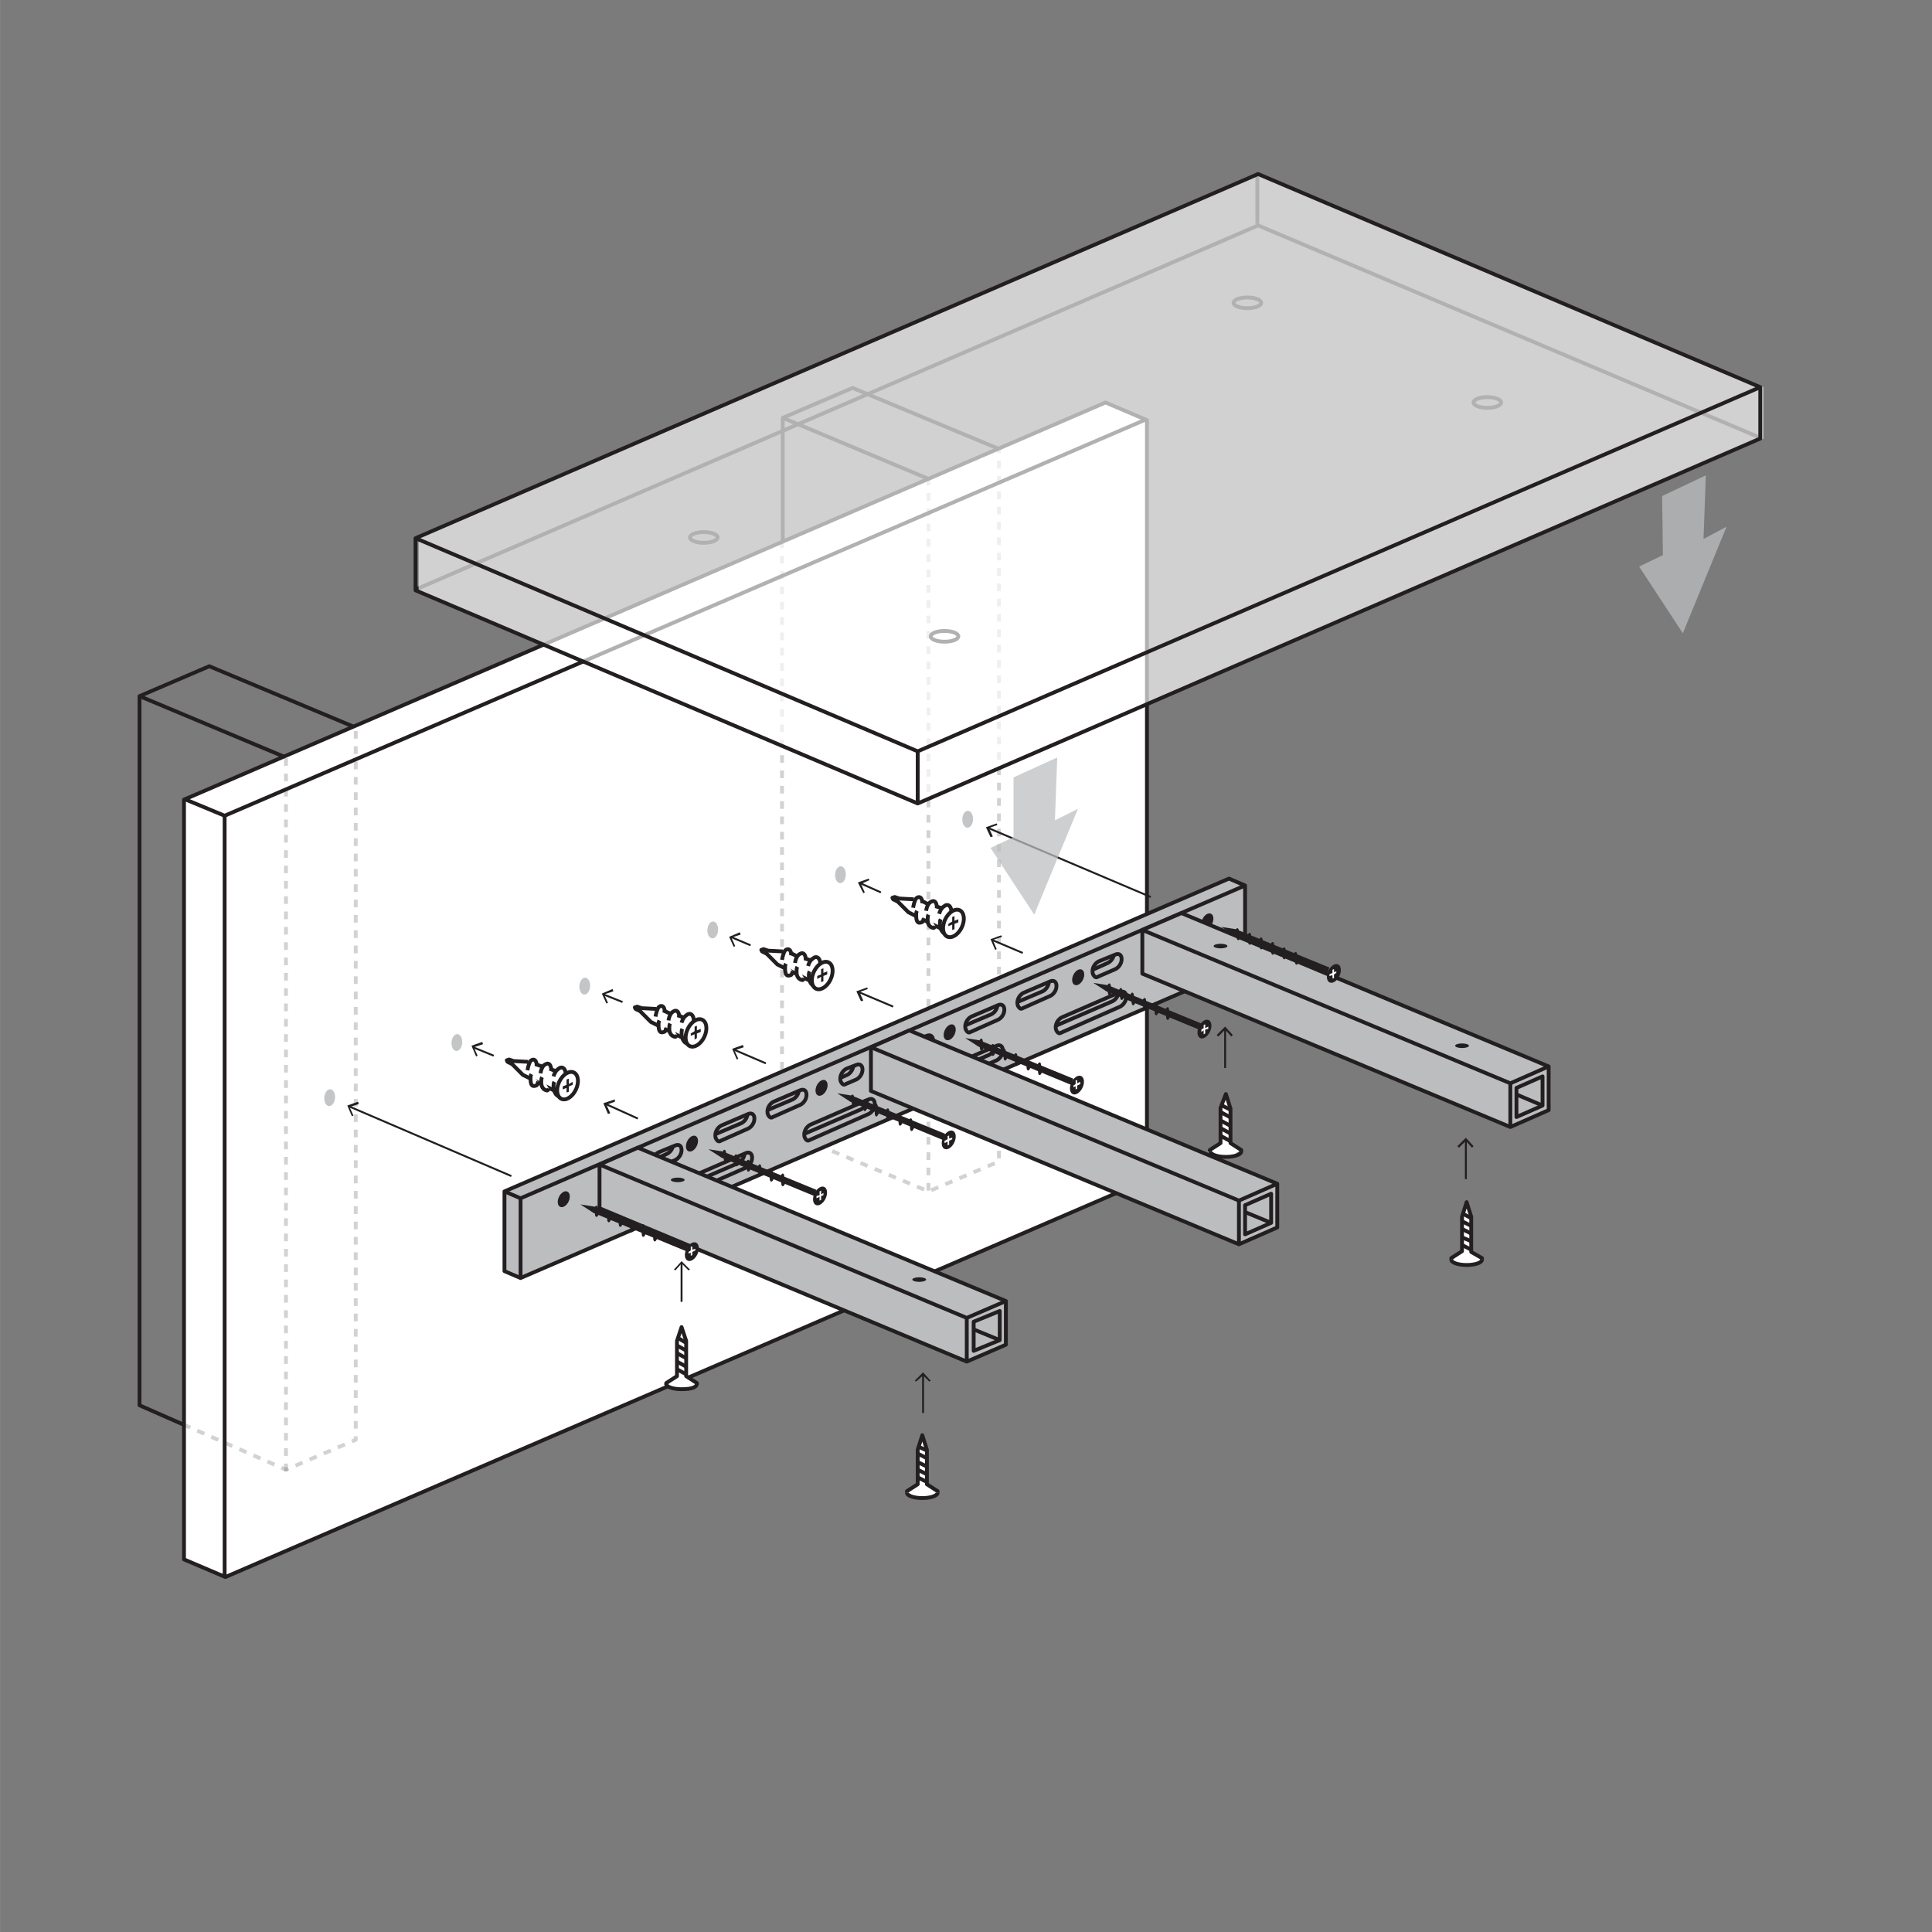 <svg xml:space="preserve" style="enable-background:new 0 0 252 252;" viewBox="0 0 252 252" y="0px" x="0px" xmlns:xlink="http://www.w3.org/1999/xlink" xmlns="http://www.w3.org/2000/svg" id="Layer_1" version="1.1">
<rect x="0" y="0" width="252" height="252" fill="#808080" stroke="none"/>
<style type="text/css">
	.st0{opacity:5.000000e-02;fill:#231F20;enable-background:new    ;}
	.st1{fill:none;stroke:#231F20;stroke-width:0.5;stroke-linejoin:round;stroke-miterlimit:10;}
	.st2{fill:#FFFFFF;stroke:#231F20;stroke-width:0.5;stroke-linejoin:round;stroke-miterlimit:10;}
	
		.st3{opacity:0.2;fill:none;stroke:#231F20;stroke-width:0.5;stroke-linejoin:round;stroke-miterlimit:10;stroke-dasharray:1,1;enable-background:new    ;}
	.st4{fill:#C4C5C7;}
	.st5{fill:#BBBDBF;stroke:#231F20;stroke-width:0.5;stroke-linejoin:round;stroke-miterlimit:10;}
	.st6{fill:#231F20;}
	.st7{fill:none;stroke:#231F20;stroke-width:0.25;stroke-miterlimit:10;}
	.st8{fill:#FFFFFF;stroke:#231F20;stroke-width:0.5;stroke-linejoin:round;stroke-miterlimit:10;}
	.st9{opacity:0.65;fill:#FFFFFF;enable-background:new    ;}
	.st10{fill:#FFFFFF;}
	.st11{opacity:0.75;fill:#BBBDBF;enable-background:new    ;}
	.st12{opacity:0.73;fill:#BBBDBF;enable-background:new    ;}
</style>
<rect height="252" width="252" class="st0" x="0.1"></rect>
<g>
	<polygon points="18.2,183.3 37.3,191.7 46.4,187.7 46.4,94.9 27.3,86.9 18.2,90.8" class="st1"></polygon>
	<polyline points="46.4,94.9 37.3,98.8 18.2,90.8" class="st1"></polyline>
</g>
<polygon points="102.1,147.6 121.2,155.6 130.4,151.7 130.4,58.6 111.2,50.6 102.1,54.5" class="st1"></polygon>
<line y2="54.5" x2="102.1" y1="62.5" x1="121.2" class="st1"></line>
<g>
	<polygon points="24,203.4 29.4,205.7 149.6,153.9 149.6,54.8 144.2,52.5 24,104.3" class="st2"></polygon>
	<polyline points="149.5,54.7 29.3,106.4 24,104.2" class="st1"></polyline>
	<line y2="205.6" x2="29.3" y1="106.4" x1="29.3" class="st1"></line>
</g>
<g>
	<polyline points="23.9,185.8 37.3,191.7 46.4,187.8 46.4,95.1" class="st3"></polyline>
	<line y2="191.9" x2="37.3" y1="98.9" x1="37.3" class="st3"></line>
</g>
<g>
	<polyline points="102,70.5 102,147.4 121.1,155.4 130.3,151.5 130.3,58.4" class="st3"></polyline>
	<line y2="155.4" x2="121.1" y1="62.3" x1="121.1" class="st3"></line>
</g>
<g>
	
		<ellipse ry="0.7" rx="1.1" cy="143.2" cx="43" class="st4" transform="matrix(8.670592e-02 -0.996 0.996 8.670592e-02 -103.356 173.585)"></ellipse>
	
		<ellipse ry="0.7" rx="1.1" cy="135.9" cx="59.6" class="st4" transform="matrix(7.600118e-02 -0.997 0.997 7.600118e-02 -80.43 185.077)"></ellipse>
	
		<ellipse ry="0.7" rx="1.1" cy="128.6" cx="76.3" class="st4" transform="matrix(6.539467e-02 -0.998 0.998 6.539467e-02 -57.062 196.365)"></ellipse>
	
		<ellipse ry="0.7" rx="1.1" cy="121.3" cx="92.9" class="st4" transform="matrix(5.470031e-02 -0.999 0.999 5.470031e-02 -33.295 207.469)"></ellipse>
	
		<ellipse ry="0.7" rx="1.1" cy="114.1" cx="109.7" class="st4" transform="matrix(4.410239e-02 -0.999 0.999 4.410239e-02 -9.198 218.653)"></ellipse>
	
		<ellipse ry="0.7" rx="1.1" cy="106.8" cx="126.3" class="st4" transform="matrix(3.340280e-02 -0.999 0.999 3.340280e-02 15.308 229.467)"></ellipse>
</g>
<g>
	<polygon points="65.8,165.8 67.9,166.7 162.4,125.9 162.4,115.5 160.3,114.6 65.8,155.4" class="st5"></polygon>
	<polyline points="162.4,115.5 67.9,156.3 65.8,155.4" class="st1"></polyline>
	<line y2="166.7" x2="67.9" y1="156.3" x1="67.9" class="st1"></line>
</g>
<g>
	<ellipse ry="0.7" rx="1.1" cy="156.4" cx="73.5" class="st6" transform="matrix(0.428 -0.904 0.904 0.428 -99.308 155.924)"></ellipse>
	
		<ellipse ry="0.7" rx="1.1" cy="149.1" cx="90.2" class="st6" transform="matrix(0.428 -0.904 0.904 0.428 -83.135 166.893)"></ellipse>
	
		<ellipse ry="0.7" rx="1.1" cy="141.9" cx="107.1" class="st6" transform="matrix(0.428 -0.904 0.904 0.428 -66.957 177.976)"></ellipse>
	
		<ellipse ry="0.7" rx="1.1" cy="134.6" cx="123.8" class="st6" transform="matrix(0.428 -0.904 0.904 0.428 -50.793 188.953)"></ellipse>
	
		<ellipse ry="0.7" rx="1.1" cy="127.4" cx="140.6" class="st6" transform="matrix(0.428 -0.904 0.904 0.428 -34.712 200.041)"></ellipse>
	
		<ellipse ry="0.7" rx="1.1" cy="120.2" cx="157.4" class="st6" transform="matrix(0.428 -0.904 0.904 0.428 -18.547 211.018)"></ellipse>
</g>
<ellipse ry="0.3" rx="0.8" cy="157.5" cx="85.5" class="st6"></ellipse>
<ellipse ry="0.3" rx="0.8" cy="125.6" cx="157.5" class="st6"></ellipse>
<g>
	<g>
		<line y2="144.3" x2="45.5" y1="153.4" x1="66.7" class="st7"></line>
		<g>
			<polygon points="46.7,143.7 46.8,144 45.6,144.4 46.1,145.5 45.9,145.6 45.3,144.2" class="st6"></polygon>
		</g>
	</g>
</g>
<g>
	<g>
		<line y2="136.6" x2="61.7" y1="137.7" x1="64.4" class="st7"></line>
		<g>
			<polygon points="62.9,135.9 63,136.2 61.8,136.6 62.3,137.7 62.1,137.8 61.5,136.4" class="st6"></polygon>
		</g>
	</g>
</g>
<g>
	<g>
		<line y2="165.7" x2="111" y1="162.7" x1="111" class="st7"></line>
		<g>
			<polygon points="110,164.8 110.2,164.7 111,165.6 111.9,164.7 112.1,164.8 111,165.9" class="st6"></polygon>
		</g>
	</g>
</g>
<g>
	<g>
		<line y2="134.8" x2="183.9" y1="131.9" x1="183.9" class="st7"></line>
		<g>
			<polygon points="182.9,134 183.1,133.8 183.9,134.7 184.8,133.8 185,134 183.9,135.1" class="st6"></polygon>
		</g>
	</g>
</g>
<g>
	<g>
		<line y2="144" x2="79" y1="145.9" x1="83.2" class="st7"></line>
		<g>
			<polygon points="80.2,143.4 80.2,143.7 79.1,144.1 79.6,145.2 79.3,145.3 78.7,143.9" class="st6"></polygon>
		</g>
	</g>
</g>
<g>
	<g>
		<line y2="129.7" x2="78.7" y1="130.7" x1="81.2" class="st7"></line>
		<g>
			<polygon points="79.9,129 80,129.3 78.8,129.7 79.3,130.8 79.1,130.9 78.5,129.6" class="st6"></polygon>
		</g>
	</g>
</g>
<g>
	<g>
		<line y2="136.9" x2="95.7" y1="138.7" x1="99.9" class="st7"></line>
		<g>
			<polygon points="96.9,136.3 97,136.6 95.8,137 96.3,138.1 96.1,138.2 95.5,136.8" class="st6"></polygon>
		</g>
	</g>
</g>
<g>
	<g>
		<line y2="122.2" x2="95.3" y1="123.3" x1="97.9" class="st7"></line>
		<g>
			<polygon points="96.5,121.6 96.6,121.9 95.4,122.3 95.9,123.4 95.7,123.5 95.1,122.2" class="st6"></polygon>
		</g>
	</g>
</g>
<g>
	<g>
		<line y2="129.4" x2="112" y1="131.3" x1="116.5" class="st7"></line>
		<g>
			<polygon points="113.1,128.8 113.2,129 112.1,129.4 112.6,130.5 112.3,130.6 111.7,129.3" class="st6"></polygon>
		</g>
	</g>
</g>
<g>
	<g>
		<line y2="115.2" x2="112.2" y1="116.4" x1="114.9" class="st7"></line>
		<g>
			<polygon points="113.3,114.6 113.4,114.8 112.3,115.3 112.8,116.4 112.6,116.5 111.9,115.1" class="st6"></polygon>
		</g>
	</g>
</g>
<g>
	<g>
		<line y2="122.6" x2="129.4" y1="124.3" x1="133.4" class="st7"></line>
		<g>
			<polygon points="130.6,122 130.7,122.2 129.5,122.6 130,123.8 129.8,123.9 129.2,122.5" class="st6"></polygon>
		</g>
	</g>
</g>
<g>
	<g>
		<line y2="108" x2="128.9" y1="117" x1="150.1" class="st7"></line>
		<g>
			<polygon points="130,107.4 130.1,107.6 129,108 129.5,109.1 129.2,109.2 128.6,107.9" class="st6"></polygon>
		</g>
	</g>
</g>
<g>
	<g>
		<path d="M102.1,124.1l-1.9-0.1l-0.6-0.2l-0.3,0.1l0.1,0.2l0.6,0.3l1.4,1.4l4.8,2.4l0.8-2.3" class="st2"></path>
		<g>
			<g>
				<path d="M103.4,126.7c-0.1,0.2-0.1,0.5-0.3,0.5c-0.5,0.2-0.7-0.1-0.7-0.9c0-0.2,0-0.4,0.1-0.6" class="st2"></path>
				<path d="M102,125.2c0.1-0.6,0.3-1.2,0.5-1.3c0.3-0.2,0.7-0.1,0.7,0.7" class="st1"></path>
			</g>
			<g>
				<path d="M104.9,127.6c-0.1,0.2-0.2,0.3-0.4,0.2c-0.3-0.1-0.6-0.4-0.6-1v-0.1c0-0.2,0-0.4,0.1-0.6" class="st2"></path>
				<path d="M103.7,125.6c0.1-0.7,0.4-1.1,0.7-1.2c0.3-0.2,0.7,0,0.7,0.8" class="st1"></path>
			</g>
			<g>
				<path d="M106.4,128.5c-0.4,0.3-0.9-0.4-0.9-1.2c0-0.2,0-0.4,0.1-0.6" class="st2"></path>
				<path d="M105.4,126c0.2-0.7,0.5-0.9,0.8-1.1c0.4-0.2,0.8,0.1,0.8,0.9" class="st1"></path>
			</g>
		</g>
		<g>
			
				<ellipse ry="1.2" rx="1.9" cy="127.2" cx="107.2" class="st8" transform="matrix(0.428 -0.904 0.904 0.428 -53.62 169.711)"></ellipse>
			<polygon points="107.9,126.7 107.4,126.9 107.4,126.3 107.1,126.4 107.1,127.1 106.6,127.3 106.6,127.7 107.1,127.4 
				107.1,128.1 107.4,128 107.4,127.3 107.9,127.1" class="st6"></polygon>
		</g>
		<line y2="124.3" x2="103.1" y1="124.7" x1="103.9" class="st1"></line>
		<line y2="125" x2="104.9" y1="125.3" x1="105.9" class="st1"></line>
	</g>
</g>
<g>
	<g>
		<path d="M85.6,131.6l-1.9-0.1l-0.6-0.2l-0.3,0.1l0.1,0.2l0.6,0.3l1.4,1.4l4.8,2.4l0.8-2.3" class="st2"></path>
		<g>
			<g>
				<path d="M86.9,134.1c-0.1,0.2-0.1,0.5-0.3,0.5c-0.5,0.2-0.7-0.1-0.7-0.9c0-0.2,0-0.4,0.1-0.6" class="st2"></path>
				<path d="M85.5,132.6c0.1-0.6,0.3-1.2,0.5-1.3c0.3-0.2,0.7-0.1,0.7,0.7" class="st1"></path>
			</g>
			<g>
				<path d="M88.3,135c-0.1,0.2-0.2,0.3-0.4,0.2c-0.3-0.1-0.6-0.4-0.6-1v-0.1c0-0.2,0-0.4,0.1-0.6" class="st2"></path>
				<path d="M87.2,133.1c0.1-0.7,0.4-1.1,0.7-1.2c0.3-0.2,0.7,0,0.7,0.8" class="st1"></path>
			</g>
			<g>
				<path d="M89.8,136c-0.4,0.3-0.9-0.4-0.9-1.2c0-0.2,0-0.4,0.1-0.6" class="st2"></path>
				<path d="M88.9,133.4c0.2-0.7,0.5-0.9,0.8-1.1c0.4-0.2,0.8,0.1,0.8,0.9" class="st1"></path>
			</g>
		</g>
		<g>
			
				<ellipse ry="1.2" rx="1.9" cy="134.7" cx="90.7" class="st8" transform="matrix(0.428 -0.904 0.904 0.428 -69.806 159.069)"></ellipse>
			<polygon points="91.4,134.2 90.9,134.4 90.9,133.8 90.6,133.9 90.6,134.5 90.1,134.8 90.1,135.1 90.6,134.9 
				90.6,135.6 90.9,135.4 90.9,134.8 91.4,134.6" class="st6"></polygon>
		</g>
		<line y2="131.8" x2="86.5" y1="132.2" x1="87.4" class="st1"></line>
		<line y2="132.4" x2="88.4" y1="132.8" x1="89.3" class="st1"></line>
	</g>
</g>
<g>
	<g>
		<path d="M68.9,138.5l-1.9-0.1l-0.6-0.2l-0.3,0.1l0.1,0.2l0.6,0.3l1.4,1.4l4.8,2.4l0.8-2.3" class="st2"></path>
		<g>
			<g>
				<path d="M70.2,141.1c-0.1,0.2-0.1,0.5-0.3,0.5c-0.5,0.2-0.7-0.1-0.7-0.9c0-0.2,0-0.4,0.1-0.6" class="st2"></path>
				<path d="M68.8,139.6c0.1-0.6,0.3-1.2,0.5-1.3c0.3-0.2,0.7-0.1,0.7,0.7" class="st1"></path>
			</g>
			<g>
				<path d="M71.6,142c-0.1,0.2-0.2,0.3-0.4,0.2c-0.3-0.1-0.6-0.4-0.6-1v-0.1c0-0.2,0-0.4,0.1-0.6" class="st2"></path>
				<path d="M70.5,140c0.1-0.7,0.4-1.1,0.7-1.2c0.3-0.2,0.7,0,0.7,0.8" class="st1"></path>
			</g>
			<g>
				<path d="M73.1,142.9c-0.4,0.3-0.9-0.4-0.9-1.2c0-0.2,0-0.4,0.1-0.6" class="st2"></path>
				<path d="M72.2,140.4c0.2-0.7,0.5-0.9,0.8-1.1c0.4-0.2,0.8,0.1,0.8,0.9" class="st1"></path>
			</g>
		</g>
		<g>
			
				<ellipse ry="1.2" rx="1.9" cy="141.6" cx="74" class="st8" transform="matrix(0.428 -0.904 0.904 0.428 -85.647 147.898)"></ellipse>
			<polygon points="74.7,141.1 74.2,141.4 74.2,140.7 73.9,140.8 73.9,141.5 73.4,141.7 73.4,142.1 73.9,141.9 
				73.9,142.5 74.2,142.4 74.2,141.7 74.7,141.5" class="st6"></polygon>
		</g>
		<line y2="138.8" x2="69.8" y1="139.1" x1="70.7" class="st1"></line>
		<line y2="139.4" x2="71.7" y1="139.8" x1="72.7" class="st1"></line>
	</g>
</g>
<g>
	<g>
		<path d="M119.2,117.3l-1.9-0.1l-0.6-0.2l-0.3,0.1l0.1,0.2l0.6,0.3l1.4,1.4l4.8,2.4l0.8-2.3" class="st2"></path>
		<g>
			<g>
				<path d="M120.5,119.8c-0.1,0.2-0.1,0.5-0.3,0.5c-0.5,0.2-0.7-0.1-0.7-0.9c0-0.2,0-0.4,0.1-0.6" class="st2"></path>
				<path d="M119.1,118.4c0.1-0.6,0.3-1.2,0.5-1.3c0.3-0.2,0.7-0.1,0.7,0.7" class="st1"></path>
			</g>
			<g>
				<path d="M122,120.8c-0.1,0.2-0.2,0.3-0.4,0.2c-0.3-0.1-0.6-0.4-0.6-1v-0.1c0-0.2,0-0.4,0.1-0.6" class="st2"></path>
				<path d="M120.8,118.8c0.1-0.7,0.4-1.1,0.7-1.2c0.3-0.2,0.7,0,0.7,0.8" class="st1"></path>
			</g>
			<g>
				<path d="M123.5,121.7c-0.4,0.3-0.9-0.4-0.9-1.2c0-0.2,0-0.4,0.1-0.6" class="st2"></path>
				<path d="M122.5,119.2c0.2-0.7,0.5-0.9,0.8-1.1c0.4-0.2,0.8,0.1,0.8,0.9" class="st1"></path>
			</g>
		</g>
		<g>
			
				<ellipse ry="1.2" rx="1.9" cy="120.4" cx="124.3" class="st8" transform="matrix(0.428 -0.904 0.904 0.428 -37.679 181.282)"></ellipse>
			<polygon points="125,119.9 124.5,120.1 124.5,119.5 124.2,119.6 124.2,120.2 123.7,120.5 123.7,120.8 124.2,120.6 
				124.2,121.3 124.5,121.2 124.5,120.5 125,120.3" class="st6"></polygon>
		</g>
		<line y2="117.5" x2="120.2" y1="117.9" x1="121" class="st1"></line>
		<line y2="118.2" x2="122" y1="118.5" x1="123" class="st1"></line>
	</g>
</g>
<g>
	<g>
		<path d="M88.1,151.3c0.4-0.2,0.8-0.7,0.8-1.3c0-0.5-0.3-0.8-0.8-0.6l-2.2,0.9c-0.4,0.2-0.8,0.7-0.8,1.3
			c0,0.3,0.1,0.5,0.3,0.7c0.1,0.1,0.3,0.1,0.4,0L88.1,151.3z" class="st5"></path>
	</g>
	<g>
		<path d="M145.5,126.4c0.4-0.2,0.8-0.7,0.8-1.3c0-0.5-0.3-0.8-0.8-0.6l-2.2,0.9c-0.4,0.2-0.8,0.7-0.8,1.3
			c0,0.3,0.1,0.5,0.3,0.7c0.1,0.1,0.3,0.1,0.4,0L145.5,126.4z" class="st5"></path>
	</g>
	<g>
		<path d="M111.7,140.8c0.4-0.2,0.8-0.7,0.8-1.3c0-0.5-0.3-0.8-0.8-0.6l-1.3,0.5c-0.4,0.2-0.8,0.7-0.8,1.3
			c0,0.3,0.1,0.5,0.3,0.7c0.1,0.1,0.3,0.1,0.4,0L111.7,140.8z" class="st5"></path>
	</g>
	<g>
		<path d="M120.9,137c0.4-0.2,0.8-0.7,0.8-1.3c0-0.5-0.3-0.8-0.8-0.6l-1.3,0.5c-0.4,0.2-0.8,0.7-0.8,1.3
			c0,0.3,0.1,0.5,0.3,0.7c0.1,0.1,0.3,0.1,0.4,0L120.9,137z" class="st5"></path>
	</g>
	<path d="M142.5,126.5l2-0.9c0.4-0.2,0.7-0.6,0.8-1.1" class="st1"></path>
	<path d="M85,151.4l2-0.9c0.4-0.2,0.7-0.6,0.8-1.1" class="st1"></path>
	<g>
		<g>
			<path d="M137,129.9c0.4-0.2,0.8-0.7,0.8-1.3c0-0.5-0.3-0.8-0.8-0.6l-3.5,1.5c-0.4,0.2-0.8,0.7-0.8,1.3
				c0,0.3,0.1,0.5,0.3,0.7c0.1,0.1,0.3,0.1,0.4,0L137,129.9z" class="st5"></path>
		</g>
		<g>
			<path d="M130.2,133c0.4-0.2,0.8-0.7,0.8-1.3c0-0.5-0.3-0.8-0.8-0.6l-3.5,1.5c-0.4,0.2-0.8,0.7-0.8,1.3
				c0,0.3,0.1,0.5,0.3,0.7c0.1,0.1,0.3,0.1,0.4,0L130.2,133z" class="st5"></path>
		</g>
		<path d="M132.7,130.7l3.3-1.4c0.4-0.2,0.7-0.6,0.8-1.1" class="st1"></path>
		<path d="M126,133.7l3.3-1.4c0.4-0.2,0.7-0.6,0.8-1.1" class="st1"></path>
	</g>
	<g>
		<g>
			<path d="M104.4,144.1c0.4-0.2,0.8-0.7,0.8-1.3c0-0.5-0.3-0.8-0.8-0.6l-3.5,1.5c-0.4,0.2-0.8,0.7-0.8,1.3
				c0,0.3,0.1,0.5,0.3,0.7c0.1,0.1,0.3,0.1,0.4,0L104.4,144.1z" class="st5"></path>
		</g>
		<g>
			<path d="M97.6,147.2c0.4-0.2,0.8-0.7,0.8-1.3c0-0.5-0.3-0.8-0.8-0.6l-3.5,1.5c-0.4,0.2-0.8,0.7-0.8,1.3
				c0,0.3,0.1,0.5,0.3,0.7c0.1,0.1,0.3,0.1,0.4,0L97.6,147.2z" class="st5"></path>
		</g>
		<path d="M100.1,144.8l3.3-1.4c0.4-0.2,0.7-0.6,0.8-1.1" class="st1"></path>
		<g>
			<path d="M97.3,152.3c0.4-0.2,0.8-0.7,0.8-1.3c0-0.5-0.3-0.8-0.8-0.6l-7.6,3.3c-0.4,0.2-0.8,0.7-0.8,1.3
				c0,0.3,0.1,0.5,0.3,0.7c0.1,0.1,0.3,0.1,0.4,0L97.3,152.3z" class="st5"></path>
		</g>
		<path d="M88.9,154.9l7.4-3.2c0.4-0.2,0.7-0.6,0.8-1.1" class="st1"></path>
		<g>
			<path d="M113.3,145.3c0.4-0.2,0.8-0.7,0.8-1.3c0-0.5-0.3-0.8-0.8-0.6l-7.6,3.3c-0.4,0.2-0.8,0.7-0.8,1.3
				c0,0.3,0.1,0.5,0.3,0.7c0.1,0.1,0.3,0.1,0.4,0L113.3,145.3z" class="st5"></path>
		</g>
		<path d="M104.9,147.9l7.4-3.2c0.4-0.2,0.7-0.6,0.8-1.1" class="st1"></path>
		<g>
			<path d="M130,138.3c0.4-0.2,0.8-0.7,0.8-1.3c0-0.5-0.3-0.8-0.8-0.6l-7.6,3.3c-0.4,0.2-0.8,0.7-0.8,1.3
				c0,0.3,0.1,0.5,0.3,0.7c0.1,0.1,0.3,0.1,0.4,0L130,138.3z" class="st5"></path>
		</g>
		<path d="M121.6,140.8l7.4-3.2c0.4-0.2,0.7-0.6,0.8-1.1" class="st1"></path>
		<g>
			<path d="M146.1,131.3c0.4-0.2,0.8-0.7,0.8-1.3c0-0.5-0.3-0.8-0.8-0.6l-7.6,3.3c-0.4,0.2-0.8,0.7-0.8,1.3
				c0,0.3,0.1,0.5,0.3,0.7c0.1,0.1,0.3,0.1,0.4,0L146.1,131.3z" class="st5"></path>
		</g>
		<path d="M137.7,133.8l7.4-3.2c0.4-0.2,0.7-0.6,0.8-1.1" class="st1"></path>
		<path d="M93.4,147.9l3.3-1.4c0.4-0.2,0.7-0.6,0.8-1.1" class="st1"></path>
	</g>
	<path d="M118.8,136.6l0.9-0.4c0.4-0.2,0.7-0.6,0.8-1.1" class="st1"></path>
	<path d="M109.6,140.6l0.9-0.4c0.4-0.2,0.7-0.6,0.8-1.1" class="st1"></path>
</g>
<g>
	<g>
		<polygon points="78.2,157.6 126.1,177.6 131.2,175.4 131.2,169.7 83.2,149.7 78.2,151.9" class="st5"></polygon>
		<polyline points="131.2,169.7 126.1,171.9 78.2,151.9" class="st1"></polyline>
		<line y2="177.6" x2="126.1" y1="171.9" x1="126.1" class="st1"></line>
		<polygon points="127,176.2 130.4,174.8 130.4,171 127,172.4" class="st5"></polygon>
		<line y2="173.4" x2="127" y1="174.8" x1="130.4" class="st1"></line>
	</g>
	<g>
		<polygon points="113.6,142.3 161.6,162.3 166.6,160.1 166.6,154.4 118.6,134.4 113.6,136.6" class="st5"></polygon>
		<polyline points="166.6,154.4 161.6,156.6 113.6,136.6" class="st1"></polyline>
		<line y2="162.3" x2="161.6" y1="156.6" x1="161.6" class="st1"></line>
		<polygon points="162.4,161 165.8,159.5 165.8,155.7 162.4,157.2" class="st5"></polygon>
		<line y2="158.1" x2="162.4" y1="159.5" x1="165.8" class="st1"></line>
	</g>
	<g>
		<polygon points="149,127 197,147 202,144.8 202,139.1 154.1,119.1 149,121.3" class="st5"></polygon>
		<polyline points="202,139.1 197,141.3 149,121.3" class="st1"></polyline>
		<line y2="147" x2="197" y1="141.3" x1="197" class="st1"></line>
		<polygon points="197.8,145.7 201.2,144.2 201.2,140.4 197.8,141.9" class="st5"></polygon>
		<line y2="142.8" x2="197.9" y1="144.2" x1="201.2" class="st1"></line>
	</g>
</g>
<g>
	<g>
		<ellipse ry="0.3" rx="0.9" cy="136.4" cx="190.7" class="st6"></ellipse>
		<ellipse ry="0.3" rx="0.9" cy="166.9" cx="119.9" class="st6"></ellipse>
	</g>
	<g>
		<ellipse ry="0.3" rx="0.9" cy="123.4" cx="159.2" class="st6"></ellipse>
		<ellipse ry="0.3" rx="0.9" cy="153.9" cx="88.4" class="st6"></ellipse>
	</g>
</g>
<g>
	<g>
		<g>
			<ellipse ry="0.7" rx="1.8" cy="52.5" cx="194" class="st1"></ellipse>
			<ellipse ry="0.7" rx="1.8" cy="83" cx="123.2" class="st1"></ellipse>
		</g>
		<g>
			<ellipse ry="0.7" rx="1.8" cy="39.5" cx="162.7" class="st1"></ellipse>
			<ellipse ry="0.7" rx="1.8" cy="70.1" cx="91.8" class="st1"></ellipse>
		</g>
	</g>
	<g>
		<polyline points="229.6,57.1 164.1,29.4 54.2,76.9" class="st1"></polyline>
		<g>
			<g>
				<line y2="29.2" x2="164" y1="22.9" x1="164" class="st1"></line>
				<polygon points="54.6,77 120.1,104.8 230,57.2 230,50.5 164.5,22.7 54.6,70.2" class="st9"></polygon>
				<polyline points="229.6,50.5 119.7,98 54.2,70.2" class="st1"></polyline>
				<line y2="104.8" x2="119.7" y1="98" x1="119.7" class="st1"></line>
				<polygon points="54.2,77 119.7,104.8 229.6,57.2 229.6,50.5 164.1,22.7 54.2,70.2" class="st1"></polygon>
			</g>
		</g>
	</g>
</g>
<g>
	<path d="M89,181.4c0.9,0,2-0.9,2-0.9l-1.9-0.4l-2.3,0.5C86.9,180.6,88.1,181.4,89,181.4z" class="st10"></path>
	<path d="M120.4,195.4c0.9,0,2-0.9,2-0.9l-1.9-0.4l-2.3,0.5C118.3,194.6,119.5,195.4,120.4,195.4z" class="st10"></path>
	<path d="M191.5,165.1c0.9,0,2-0.9,2-0.9l-1.9-0.4l-2.3,0.5C189.4,164.3,190.6,165.1,191.5,165.1z" class="st10"></path>
	<path d="M159.7,151c0.9,0,2-0.9,2-0.9l-1.9-0.4l-2.3,0.5C157.6,150.2,158.8,151,159.7,151z" class="st10"></path>
	<g>
		<g>
			<g>
				<g>
					<line y2="164.7" x2="88.9" y1="169.8" x1="88.9" class="st7"></line>
					<g>
						<polygon points="90,165.6 89.8,165.7 88.9,164.8 88.1,165.7 87.9,165.6 88.9,164.5" class="st6"></polygon>
					</g>
				</g>
			</g>
			<g>
				<g>
					<line y2="179.2" x2="120.4" y1="184.3" x1="120.4" class="st7"></line>
					<g>
						<polygon points="121.4,180.1 121.2,180.2 120.4,179.4 119.5,180.2 119.3,180.1 120.4,179" class="st6"></polygon>
					</g>
				</g>
			</g>
			<g>
				<g>
					<line y2="134.2" x2="159.8" y1="139.3" x1="159.8" class="st7"></line>
					<g>
						<polygon points="160.8,135 160.6,135.2 159.8,134.3 158.9,135.2 158.7,135 159.8,133.9" class="st6"></polygon>
					</g>
				</g>
			</g>
			<g>
				<g>
					<line y2="148.7" x2="191.2" y1="153.8" x1="191.2" class="st7"></line>
					<g>
						<polygon points="192.2,149.5 192,149.7 191.2,148.8 190.3,149.7 190.1,149.5 191.2,148.4" class="st6"></polygon>
					</g>
				</g>
			</g>
		</g>
		<g>
			<g>
				<g>
					<g>
						<polyline points="193.3,164.3 193.3,164.1 191.9,163.3 191.9,158.7 191.3,156.8 190.7,158.7 190.7,163.2 
							189.3,164.1 189.3,164.3" class="st2"></polyline>
						<line y2="162.4" x2="190.7" y1="163" x1="191.9" class="st1"></line>
						<line y2="161.4" x2="190.7" y1="161.9" x1="191.9" class="st1"></line>
						<line y2="160.3" x2="190.7" y1="160.9" x1="191.9" class="st1"></line>
						<line y2="159.3" x2="190.7" y1="159.9" x1="191.9" class="st1"></line>
						<line y2="158.3" x2="190.8" y1="158.9" x1="191.9" class="st1"></line>
					</g>
					<g>
						<path d="M193.3,164.3c0,0.4-0.9,0.7-2,0.7s-2-0.3-2-0.7" class="st1"></path>
					</g>
				</g>
			</g>
			<g>
				<g>
					<g>
						<polyline points="122.3,194.7 122.3,194.5 120.9,193.6 120.9,189.1 120.3,187.2 119.7,189.1 119.7,193.6 
							118.3,194.5 118.3,194.7" class="st2"></polyline>
						<line y2="192.7" x2="119.7" y1="193.3" x1="120.9" class="st1"></line>
						<line y2="191.7" x2="119.7" y1="192.3" x1="120.9" class="st1"></line>
						<line y2="190.7" x2="119.7" y1="191.3" x1="120.9" class="st1"></line>
						<line y2="189.6" x2="119.7" y1="190.2" x1="120.9" class="st1"></line>
						<line y2="188.7" x2="119.8" y1="189.2" x1="120.9" class="st1"></line>
					</g>
					<g>
						<path d="M122.3,194.7c0,0.4-0.9,0.7-2,0.7s-2-0.3-2-0.7" class="st1"></path>
					</g>
				</g>
			</g>
			<g>
				<g>
					<g>
						<polyline points="161.9,150.2 161.9,150 160.5,149.1 160.5,144.6 159.9,142.7 159.2,144.5 159.2,149.1 157.8,150 
							157.8,150.2" class="st2"></polyline>
						<line y2="148.2" x2="159.3" y1="148.8" x1="160.4" class="st1"></line>
						<line y2="147.2" x2="159.3" y1="147.8" x1="160.4" class="st1"></line>
						<line y2="146.2" x2="159.3" y1="146.8" x1="160.4" class="st1"></line>
						<line y2="145.1" x2="159.3" y1="145.7" x1="160.4" class="st1"></line>
						<line y2="144.2" x2="159.4" y1="144.7" x1="160.4" class="st1"></line>
					</g>
					<g>
						<path d="M161.9,150.2c0,0.4-0.9,0.7-2,0.7s-2-0.3-2-0.7" class="st1"></path>
					</g>
				</g>
			</g>
			<g>
				<g>
					<g>
						<polyline points="90.9,180.6 90.9,180.4 89.5,179.5 89.5,174.9 88.9,173.1 88.3,174.9 88.3,179.5 86.9,180.4 
							86.9,180.6" class="st2"></polyline>
						<line y2="178.6" x2="88.3" y1="179.2" x1="89.4" class="st1"></line>
						<line y2="177.6" x2="88.3" y1="178.2" x1="89.4" class="st1"></line>
						<line y2="176.5" x2="88.3" y1="177.1" x1="89.4" class="st1"></line>
						<line y2="175.5" x2="88.3" y1="176.1" x1="89.4" class="st1"></line>
						<line y2="174.5" x2="88.4" y1="175.1" x1="89.4" class="st1"></line>
					</g>
					<g>
						<path d="M86.9,180.5c0,0.4,0.9,0.7,2,0.7c1.4,0,2-0.3,2-0.7" class="st1"></path>
					</g>
				</g>
			</g>
		</g>
	</g>
</g>
<polygon points="222.5,62 216.8,64.7 216.9,72.4 213.8,73.9 219.5,82.6 225.2,68.7 222.2,70.3" class="st11"></polygon>
<polygon points="137.9,98.8 132.2,101.4 132.2,109.2 129.2,110.6 134.9,119.3 140.6,105.5 137.6,107" class="st12"></polygon>
<g>
	<g>
		<path d="M161.2,121.2L161.2,121.2L161.2,121.2L161.2,121.2l-1.9-0.3l1.4,0.9l0.3,0.2l12.1,5l0.3-0.8L161.2,121.2z" class="st6"></path>
		<g>
			
				<ellipse ry="0.8" rx="1.3" cy="127" cx="173.9" class="st6" transform="matrix(0.428 -0.904 0.904 0.428 -15.254 229.817)"></ellipse>
			<polygon points="174.3,126.7 174,126.8 174,126.4 173.8,126.5 173.8,126.9 173.4,127.1 173.4,127.3 173.8,127.2 
				173.8,127.6 174,127.6 174,127.1 174.3,126.9" class="st10"></polygon>
		</g>
		<g>
			<g>
				<path d="M161.9,122.1c-0.1,0.2-0.2,0.4-0.3,0.5c-0.2,0.1-0.3-0.1-0.3-0.4c0-0.1,0-0.2,0-0.3" class="st6"></path>
				<path d="M161,121.7c0.1-0.3,0.2-0.5,0.3-0.6c0.2-0.1,0.3,0.1,0.3,0.4c0,0.1,0,0.2-0.1,0.4" class="st6"></path>
			</g>
			<g>
				<path d="M163.4,122.7c-0.1,0.2-0.2,0.4-0.3,0.5c-0.2,0.1-0.3-0.1-0.3-0.4c0-0.1,0-0.2,0-0.3" class="st6"></path>
				<path d="M162.6,122.3c0.1-0.3,0.2-0.5,0.3-0.6c0.2-0.1,0.3,0.1,0.3,0.4c0,0.1,0,0.2-0.1,0.4" class="st6"></path>
			</g>
			<g>
				<path d="M164.9,123.3c-0.1,0.2-0.2,0.4-0.3,0.5c-0.2,0.1-0.3-0.1-0.3-0.4c0-0.1,0-0.2,0-0.3" class="st6"></path>
				<path d="M164.1,122.9c0.1-0.3,0.2-0.5,0.3-0.6c0.2-0.1,0.3,0.1,0.3,0.4c0,0.1,0,0.2-0.1,0.4" class="st6"></path>
			</g>
			<g>
				<path d="M166.4,124c-0.1,0.2-0.2,0.4-0.3,0.5c-0.2,0.1-0.3-0.1-0.3-0.4c0-0.1,0-0.2,0-0.3" class="st6"></path>
				<path d="M165.6,123.5c0.1-0.3,0.2-0.5,0.3-0.6c0.2-0.1,0.3,0.1,0.3,0.4c0,0.1,0,0.2-0.1,0.4" class="st6"></path>
			</g>
			<g>
				<path d="M167.9,124.6c-0.1,0.2-0.2,0.4-0.3,0.5c-0.2,0.1-0.3-0.1-0.3-0.4c0-0.1,0-0.2,0-0.3" class="st6"></path>
				<path d="M167.1,124.2c0.1-0.3,0.2-0.5,0.3-0.6c0.2-0.1,0.3,0.1,0.3,0.4c0,0.1,0,0.2-0.1,0.4" class="st6"></path>
			</g>
			<g>
				<path d="M169.5,125.3c-0.1,0.2-0.2,0.4-0.3,0.5c-0.2,0.1-0.3-0.1-0.3-0.4c0-0.1,0-0.2,0-0.3" class="st6"></path>
				<path d="M168.6,124.8c0.1-0.3,0.2-0.5,0.3-0.6c0.2-0.1,0.3,0.1,0.3,0.4c0,0.1,0,0.2-0.1,0.4" class="st6"></path>
			</g>
		</g>
	</g>
	<g>
		<path d="M144.5,128.5L144.5,128.5L144.5,128.5L144.5,128.5l-1.9-0.3l1.4,0.9l0.3,0.2l12.1,5l0.3-0.8L144.5,128.5z" class="st6"></path>
		<g>
			
				<ellipse ry="0.8" rx="1.3" cy="134.2" cx="157.1" class="st6" transform="matrix(0.428 -0.904 0.904 0.428 -31.455 218.808)"></ellipse>
			<polygon points="157.6,133.9 157.2,134.1 157.2,133.6 157,133.7 157,134.1 156.7,134.3 156.7,134.6 157,134.4 
				157,134.9 157.2,134.8 157.2,134.3 157.6,134.2" class="st10"></polygon>
		</g>
		<g>
			<g>
				<path d="M145.1,129.3c-0.1,0.2-0.2,0.4-0.3,0.5c-0.2,0.1-0.3-0.1-0.3-0.4c0-0.1,0-0.2,0-0.3" class="st6"></path>
				<path d="M144.3,128.9c0.1-0.3,0.2-0.5,0.3-0.6c0.2-0.1,0.3,0.1,0.3,0.4c0,0.1,0,0.2-0.1,0.4" class="st6"></path>
			</g>
			<g>
				<path d="M146.7,129.9c-0.1,0.2-0.2,0.4-0.3,0.5c-0.2,0.1-0.3-0.1-0.3-0.4c0-0.1,0-0.2,0-0.3" class="st6"></path>
				<path d="M145.8,129.5c0.1-0.3,0.2-0.5,0.3-0.6c0.2-0.1,0.3,0.1,0.3,0.4c0,0.1,0,0.2-0.1,0.4" class="st6"></path>
			</g>
			<g>
				<path d="M148.2,130.6c-0.1,0.2-0.2,0.4-0.3,0.5c-0.2,0.1-0.3-0.1-0.3-0.4c0-0.1,0-0.2,0-0.3" class="st6"></path>
				<path d="M147.3,130.1c0.1-0.3,0.2-0.5,0.3-0.6c0.2-0.1,0.3,0.1,0.3,0.4c0,0.1,0,0.2-0.1,0.4" class="st6"></path>
			</g>
			<g>
				<path d="M149.7,131.2c-0.1,0.2-0.2,0.4-0.3,0.5c-0.2,0.1-0.3-0.1-0.3-0.4c0-0.1,0-0.2,0-0.3" class="st6"></path>
				<path d="M148.9,130.8c0.1-0.3,0.2-0.5,0.3-0.6c0.2-0.1,0.3,0.1,0.3,0.4c0,0.1,0,0.2-0.1,0.4" class="st6"></path>
			</g>
			<g>
				<path d="M151.2,131.9c-0.1,0.2-0.2,0.4-0.3,0.5c-0.2,0.1-0.3-0.1-0.3-0.4c0-0.1,0-0.2,0-0.3" class="st6"></path>
				<path d="M150.4,131.4c0.1-0.3,0.2-0.5,0.3-0.6c0.2-0.1,0.3,0.1,0.3,0.4c0,0.1,0,0.2-0.1,0.4" class="st6"></path>
			</g>
			<g>
				<path d="M152.7,132.5c-0.1,0.2-0.2,0.4-0.3,0.5c-0.2,0.1-0.3-0.1-0.3-0.4c0-0.1,0-0.2,0-0.3" class="st6"></path>
				<path d="M151.9,132c0.1-0.3,0.2-0.5,0.3-0.6c0.2-0.1,0.3,0.1,0.3,0.4c0,0.1,0,0.2-0.1,0.4" class="st6"></path>
			</g>
		</g>
	</g>
	<g>
		<path d="M127.8,135.7L127.8,135.7L127.8,135.7L127.8,135.7l-1.9-0.3l1.4,0.9l0.3,0.2l12.1,5l0.3-0.8L127.8,135.7z" class="st6"></path>
		<g>
			
				<ellipse ry="0.8" rx="1.3" cy="141.5" cx="140.4" class="st6" transform="matrix(0.428 -0.904 0.904 0.428 -47.535 207.893)"></ellipse>
			<polygon points="140.9,141.1 140.5,141.3 140.5,140.9 140.3,140.9 140.3,141.4 140,141.6 140,141.8 140.3,141.7 
				140.3,142.1 140.5,142 140.5,141.6 140.9,141.4" class="st10"></polygon>
		</g>
		<g>
			<g>
				<path d="M128.4,136.5c-0.1,0.2-0.2,0.4-0.3,0.5c-0.2,0.1-0.3-0.1-0.3-0.4c0-0.1,0-0.2,0-0.3" class="st6"></path>
				<path d="M127.6,136.1c0.1-0.3,0.2-0.5,0.3-0.6c0.2-0.1,0.3,0.1,0.3,0.4c0,0.1,0,0.2-0.1,0.4" class="st6"></path>
			</g>
			<g>
				<path d="M129.9,137.2c-0.1,0.2-0.2,0.4-0.3,0.5c-0.2,0.1-0.3-0.1-0.3-0.4c0-0.1,0-0.2,0-0.3" class="st6"></path>
				<path d="M129.1,136.8c0.1-0.3,0.2-0.5,0.3-0.6c0.2-0.1,0.3,0.1,0.3,0.4c0,0.1,0,0.2-0.1,0.4" class="st6"></path>
			</g>
			<g>
				<path d="M131.5,137.8c-0.1,0.2-0.2,0.4-0.3,0.5c-0.2,0.1-0.3-0.1-0.3-0.4c0-0.1,0-0.2,0-0.3" class="st6"></path>
				<path d="M130.6,137.4c0.1-0.3,0.2-0.5,0.3-0.6c0.2-0.1,0.3,0.1,0.3,0.4c0,0.1,0,0.2-0.1,0.4" class="st6"></path>
			</g>
			<g>
				<path d="M133,138.5c-0.1,0.2-0.2,0.4-0.3,0.5c-0.2,0.1-0.3-0.1-0.3-0.4c0-0.1,0-0.2,0-0.3" class="st6"></path>
				<path d="M132.1,138c0.1-0.3,0.2-0.5,0.3-0.6c0.2-0.1,0.3,0.1,0.3,0.4c0,0.1,0,0.2-0.1,0.4" class="st6"></path>
			</g>
			<g>
				<path d="M134.5,139.1c-0.1,0.2-0.2,0.4-0.3,0.5c-0.2,0.1-0.3-0.1-0.3-0.4c0-0.1,0-0.2,0-0.3" class="st6"></path>
				<path d="M133.6,138.6c0.1-0.3,0.2-0.5,0.3-0.6c0.2-0.1,0.3,0.1,0.3,0.4c0,0.1,0,0.2-0.1,0.4" class="st6"></path>
			</g>
			<g>
				<path d="M136,139.7c-0.1,0.2-0.2,0.4-0.3,0.5c-0.2,0.1-0.3-0.1-0.3-0.4c0-0.1,0-0.2,0-0.3" class="st6"></path>
				<path d="M135.2,139.2c0.1-0.3,0.2-0.5,0.3-0.6c0.2-0.1,0.3,0.1,0.3,0.4c0,0.1,0,0.2-0.1,0.4" class="st6"></path>
			</g>
		</g>
	</g>
	<g>
		<path d="M111.1,142.9L111.1,142.9C111,142.9,111,142.9,111.1,142.9L111.1,142.9l-1.9-0.3l1.4,0.9l0.3,0.2l12.1,5
			l0.3-0.8L111.1,142.9z" class="st6"></path>
		<g>
			
				<ellipse ry="0.8" rx="1.3" cy="148.7" cx="123.7" class="st6" transform="matrix(0.428 -0.904 0.904 0.428 -63.621 196.864)"></ellipse>
			<polygon points="124.2,148.4 123.8,148.5 123.8,148.1 123.6,148.2 123.6,148.6 123.2,148.8 123.2,149.1 
				123.6,148.9 123.6,149.4 123.8,149.3 123.8,148.8 124.2,148.6" class="st10"></polygon>
		</g>
		<g>
			<g>
				<path d="M111.7,143.8c-0.1,0.2-0.2,0.4-0.3,0.5c-0.2,0.1-0.3-0.1-0.3-0.4c0-0.1,0-0.2,0-0.3" class="st6"></path>
				<path d="M110.8,143.4c0.1-0.3,0.2-0.5,0.3-0.6c0.2-0.1,0.3,0.1,0.3,0.4c0,0.1,0,0.2-0.1,0.4" class="st6"></path>
			</g>
			<g>
				<path d="M113.2,144.4c-0.1,0.2-0.2,0.4-0.3,0.5c-0.2,0.1-0.3-0.1-0.3-0.4c0-0.1,0-0.2,0-0.3" class="st6"></path>
				<path d="M112.4,144c0.1-0.3,0.2-0.5,0.3-0.6c0.2-0.1,0.3,0.1,0.3,0.4c0,0.1,0,0.2-0.1,0.4" class="st6"></path>
			</g>
			<g>
				<path d="M114.7,145.1c-0.1,0.2-0.2,0.4-0.3,0.5c-0.2,0.1-0.3-0.1-0.3-0.4c0-0.1,0-0.2,0-0.3" class="st6"></path>
				<path d="M113.9,144.6c0.1-0.3,0.2-0.5,0.3-0.6c0.2-0.1,0.3,0.1,0.3,0.4c0,0.1,0,0.2-0.1,0.4" class="st6"></path>
			</g>
			<g>
				<path d="M116.2,145.7c-0.1,0.2-0.2,0.4-0.3,0.5c-0.2,0.1-0.3-0.1-0.3-0.4c0-0.1,0-0.2,0-0.3" class="st6"></path>
				<path d="M115.4,145.2c0.1-0.3,0.2-0.5,0.3-0.6c0.2-0.1,0.3,0.1,0.3,0.4c0,0.1,0,0.2-0.1,0.4" class="st6"></path>
			</g>
			<g>
				<path d="M117.8,146.3c-0.1,0.2-0.2,0.4-0.3,0.5c-0.2,0.1-0.3-0.1-0.3-0.4c0-0.1,0-0.2,0-0.3" class="st6"></path>
				<path d="M116.9,145.9c0.1-0.3,0.2-0.5,0.3-0.6c0.2-0.1,0.3,0.1,0.3,0.4c0,0.1,0,0.2-0.1,0.4" class="st6"></path>
			</g>
			<g>
				<path d="M119.3,147c-0.1,0.2-0.2,0.4-0.3,0.5c-0.2,0.1-0.3-0.1-0.3-0.4c0-0.1,0-0.2,0-0.3" class="st6"></path>
				<path d="M118.4,146.5c0.1-0.3,0.2-0.5,0.3-0.6c0.2-0.1,0.3,0.1,0.3,0.4c0,0.1,0,0.2-0.1,0.4" class="st6"></path>
			</g>
		</g>
	</g>
	<g>
		<path d="M94.3,150.2L94.3,150.2L94.3,150.2L94.3,150.2l-1.9-0.3l1.4,0.9l0.3,0.2l12.1,5l0.3-0.8L94.3,150.2z" class="st6"></path>
		<g>
			
				<ellipse ry="0.8" rx="1.3" cy="156" cx="106.9" class="st6" transform="matrix(0.428 -0.904 0.904 0.428 -79.814 185.864)"></ellipse>
			<polygon points="107.4,155.6 107.1,155.8 107.1,155.3 106.9,155.4 106.9,155.9 106.5,156 106.5,156.3 106.9,156.1 
				106.9,156.6 107.1,156.5 107.1,156 107.4,155.9" class="st10"></polygon>
		</g>
		<g>
			<g>
				<path d="M95,151c-0.1,0.2-0.2,0.4-0.3,0.5c-0.2,0.1-0.3-0.1-0.3-0.4c0-0.1,0-0.2,0-0.3" class="st6"></path>
				<path d="M94.1,150.6c0.1-0.3,0.2-0.5,0.3-0.6c0.2-0.1,0.3,0.1,0.3,0.4c0,0.1,0,0.2-0.1,0.4" class="st6"></path>
			</g>
			<g>
				<path d="M96.5,151.6c-0.1,0.2-0.2,0.4-0.3,0.5c-0.2,0.1-0.3-0.1-0.3-0.4c0-0.1,0-0.2,0-0.3" class="st6"></path>
				<path d="M95.6,151.2c0.1-0.3,0.2-0.5,0.3-0.6c0.2-0.1,0.3,0.1,0.3,0.4c0,0.1,0,0.2-0.1,0.4" class="st6"></path>
			</g>
			<g>
				<path d="M98,152.3c-0.1,0.2-0.2,0.4-0.3,0.5c-0.2,0.1-0.3-0.1-0.3-0.4c0-0.1,0-0.2,0-0.3" class="st6"></path>
				<path d="M97.2,151.9c0.1-0.3,0.2-0.5,0.3-0.6c0.2-0.1,0.3,0.1,0.3,0.4c0,0.1,0,0.2-0.1,0.4" class="st6"></path>
			</g>
			<g>
				<path d="M99.5,152.9c-0.1,0.2-0.2,0.4-0.3,0.5c-0.2,0.1-0.3-0.1-0.3-0.4c0-0.1,0-0.2,0-0.3" class="st6"></path>
				<path d="M98.7,152.5c0.1-0.3,0.2-0.5,0.3-0.6c0.2-0.1,0.3,0.1,0.3,0.4c0,0.1,0,0.2-0.1,0.4" class="st6"></path>
			</g>
			<g>
				<path d="M101,153.6c-0.1,0.2-0.2,0.4-0.3,0.5c-0.2,0.1-0.3-0.1-0.3-0.4c0-0.1,0-0.2,0-0.3" class="st6"></path>
				<path d="M100.2,153.1c0.1-0.3,0.2-0.5,0.3-0.6c0.2-0.1,0.3,0.1,0.3,0.4c0,0.1,0,0.2-0.1,0.4" class="st6"></path>
			</g>
			<g>
				<path d="M102.5,154.2c-0.1,0.2-0.2,0.4-0.3,0.5c-0.2,0.1-0.3-0.1-0.3-0.4c0-0.1,0-0.2,0-0.3" class="st6"></path>
				<path d="M101.7,153.7c0.1-0.3,0.2-0.5,0.3-0.6c0.2-0.1,0.3,0.1,0.3,0.4c0,0.1,0,0.2-0.1,0.4" class="st6"></path>
			</g>
		</g>
	</g>
	<g>
		<path d="M77.6,157.4L77.6,157.4L77.6,157.4L77.6,157.4l-1.9-0.3l1.4,0.9l0.3,0.2l12.1,5l0.3-0.8L77.6,157.4z" class="st6"></path>
		<g>
			
				<ellipse ry="0.8" rx="1.3" cy="163.2" cx="90.2" class="st6" transform="matrix(0.428 -0.904 0.904 0.428 -95.895 174.949)"></ellipse>
			<polygon points="90.7,162.9 90.3,163 90.3,162.6 90.1,162.6 90.1,163.1 89.8,163.3 89.8,163.5 90.1,163.4 
				90.1,163.8 90.3,163.7 90.3,163.3 90.7,163.1" class="st10"></polygon>
		</g>
		<g>
			<g>
				<path d="M78.2,158.2c-0.1,0.2-0.2,0.4-0.3,0.5c-0.2,0.1-0.3-0.1-0.3-0.4c0-0.1,0-0.2,0-0.3" class="st6"></path>
				<path d="M77.4,157.9c0.1-0.3,0.2-0.5,0.3-0.6c0.2-0.1,0.3,0.1,0.3,0.4c0,0.1,0,0.2-0.1,0.4" class="st6"></path>
			</g>
			<g>
				<path d="M79.8,158.9c-0.1,0.2-0.2,0.4-0.3,0.5c-0.2,0.1-0.3-0.1-0.3-0.4c0-0.1,0-0.2,0-0.3" class="st6"></path>
				<path d="M78.9,158.5c0.1-0.3,0.2-0.5,0.3-0.6c0.2-0.1,0.3,0.1,0.3,0.4c0,0.1,0,0.2-0.1,0.4" class="st6"></path>
			</g>
			<g>
				<path d="M81.3,159.5c-0.1,0.2-0.2,0.4-0.3,0.5c-0.2,0.1-0.3-0.1-0.3-0.4c0-0.1,0-0.2,0-0.3" class="st6"></path>
				<path d="M80.4,159.1c0.1-0.3,0.2-0.5,0.3-0.6c0.2-0.1,0.3,0.1,0.3,0.4c0,0.1,0,0.2-0.1,0.4" class="st6"></path>
			</g>
			<g>
				<path d="M82.8,160.2c-0.1,0.2-0.2,0.4-0.3,0.5c-0.2,0.1-0.3-0.1-0.3-0.4c0-0.1,0-0.2,0-0.3" class="st6"></path>
				<path d="M81.9,159.7c0.1-0.3,0.2-0.5,0.3-0.6c0.2-0.1,0.3,0.1,0.3,0.4c0,0.1,0,0.2-0.1,0.4" class="st6"></path>
			</g>
			<g>
				<path d="M84.3,160.8c-0.1,0.2-0.2,0.4-0.3,0.5c-0.2,0.1-0.3-0.1-0.3-0.4c0-0.1,0-0.2,0-0.3" class="st6"></path>
				<path d="M83.5,160.3c0.1-0.3,0.2-0.5,0.3-0.6c0.2-0.1,0.3,0.1,0.3,0.4c0,0.1,0,0.2-0.1,0.4" class="st6"></path>
			</g>
			<g>
				<path d="M85.8,161.4c-0.1,0.2-0.2,0.4-0.3,0.5c-0.2,0.1-0.3-0.1-0.3-0.4c0-0.1,0-0.2,0-0.3" class="st6"></path>
				<path d="M85,161c0.1-0.3,0.2-0.5,0.3-0.6c0.2-0.1,0.3,0.1,0.3,0.4c0,0.1,0,0.2-0.1,0.4" class="st6"></path>
			</g>
		</g>
	</g>
</g>
</svg>
